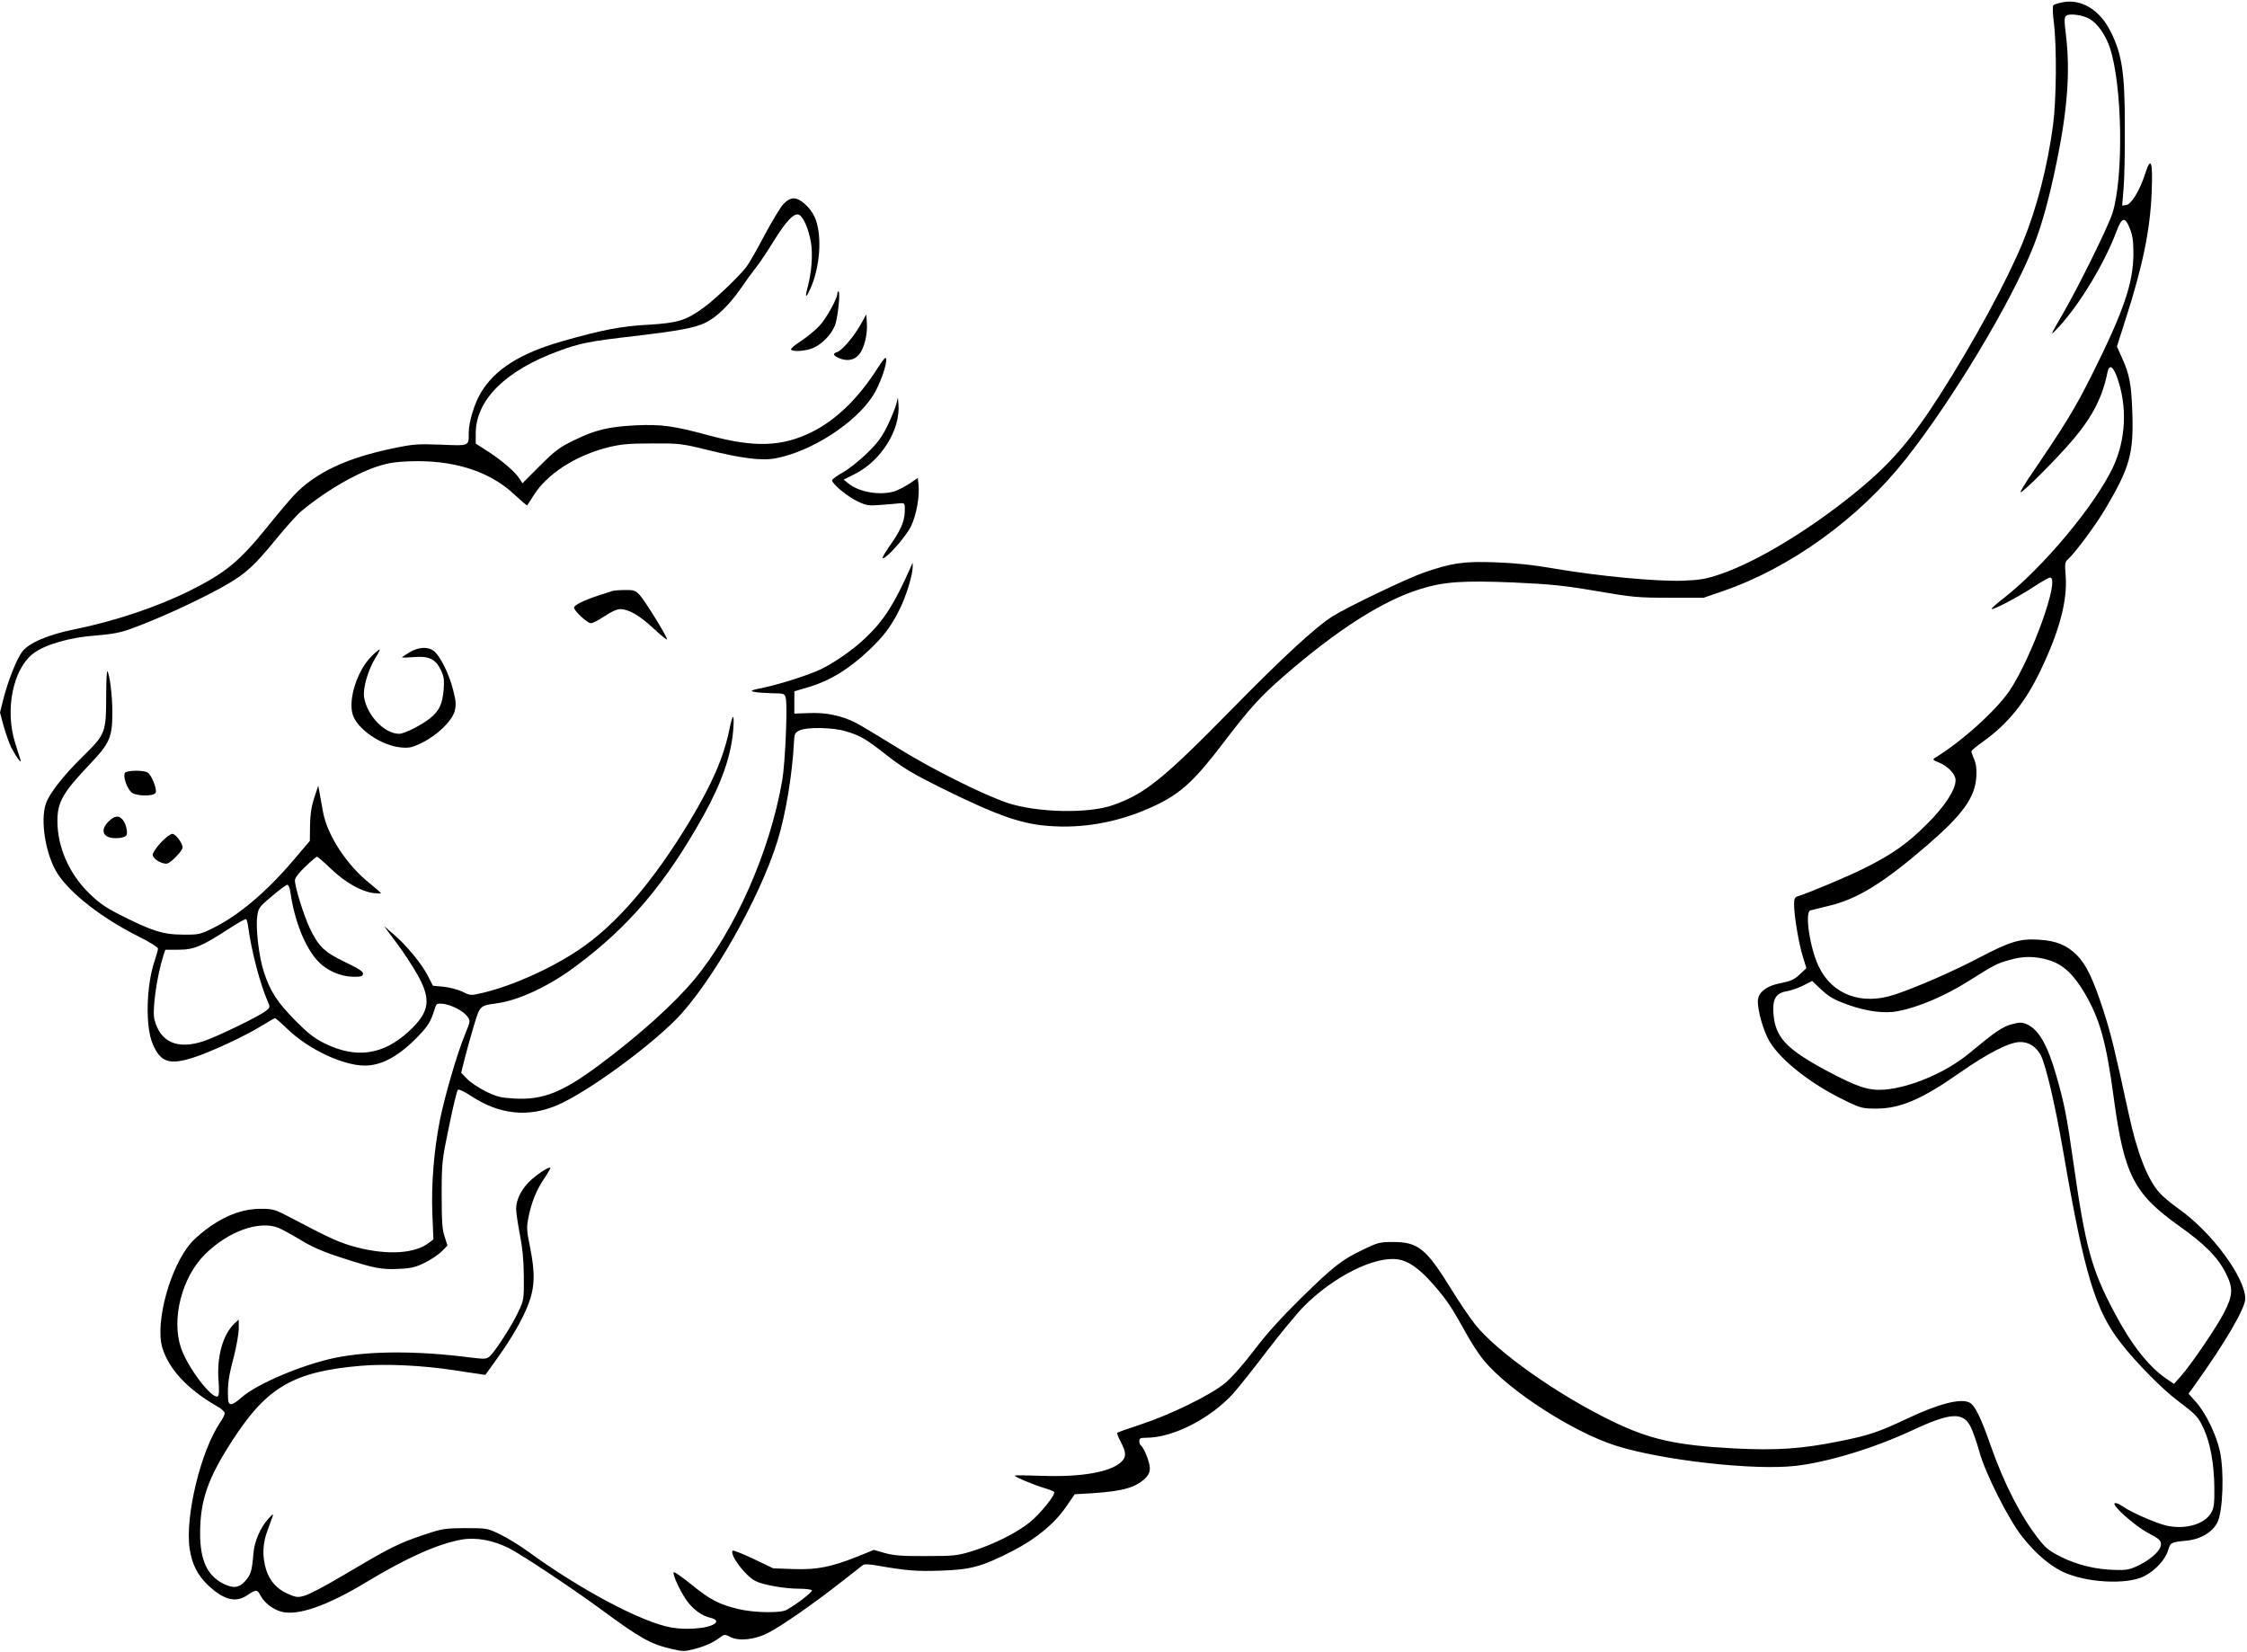 <?xml version="1.0" standalone="no"?>
<!DOCTYPE svg PUBLIC "-//W3C//DTD SVG 20010904//EN"
 "http://www.w3.org/TR/2001/REC-SVG-20010904/DTD/svg10.dtd">
<svg version="1.0" xmlns="http://www.w3.org/2000/svg"
 width="1280pt" height="941pt" viewBox="0 0 1280 941"
 preserveAspectRatio="xMidYMid meet">
<g transform="translate(0,941) scale(0.1,-0.1)"
fill="#000000" stroke="none">
<path d="M11750 9397 c-25 -5 -49 -12 -53 -17 -5 -4 -4 -50 3 -101 17 -138 14
-442 -5 -583 -32 -237 -92 -470 -172 -666 -89 -217 -279 -567 -473 -871 -170
-265 -287 -399 -495 -566 -262 -211 -553 -385 -756 -454 -80 -27 -112 -33
-214 -37 -149 -5 -478 26 -730 69 -126 22 -228 32 -341 36 -179 6 -245 -4
-404 -59 -100 -35 -441 -199 -521 -250 -98 -63 -276 -227 -564 -520 -399 -407
-503 -491 -687 -555 -139 -49 -431 -42 -598 13 -140 47 -440 197 -630 316
-102 63 -208 127 -236 141 -81 41 -168 59 -264 55 l-85 -3 0 64 0 63 75 22
c126 37 233 102 351 213 83 79 125 134 172 229 38 74 77 202 76 244 l0 25 -11
-25 c-92 -208 -151 -302 -255 -401 -66 -64 -166 -135 -248 -177 -65 -33 -233
-87 -330 -108 -76 -15 -85 -20 -60 -25 17 -4 63 -7 102 -8 70 -1 73 -2 79 -27
11 -43 -3 -371 -20 -469 -70 -406 -269 -856 -502 -1136 -114 -137 -316 -319
-541 -486 -210 -156 -318 -199 -481 -191 -81 5 -102 10 -165 41 -40 20 -87 51
-106 71 l-34 35 22 88 c12 48 36 132 52 186 33 108 34 109 125 121 126 16 302
98 454 212 306 228 512 472 728 859 104 188 158 343 169 490 7 96 -3 94 -23
-5 -33 -157 -97 -304 -224 -516 -210 -348 -421 -593 -632 -734 -161 -108 -375
-204 -545 -245 -72 -17 -73 -17 -119 6 -26 12 -74 25 -107 28 l-61 6 -29 57
c-35 68 -122 174 -196 237 l-54 46 69 -92 c38 -50 91 -131 118 -178 85 -149
75 -218 -44 -329 -147 -136 -300 -158 -480 -70 -59 29 -96 58 -170 133 -100
101 -142 165 -178 278 -26 80 -46 242 -37 309 6 51 9 56 83 118 42 36 82 66
89 66 7 0 15 -21 18 -47 22 -156 82 -308 154 -386 51 -55 127 -89 201 -91 44
-1 55 2 58 16 2 13 -22 29 -101 67 -120 57 -153 90 -203 195 -35 75 -84 233
-84 271 0 14 21 42 59 78 33 32 63 57 67 57 3 0 40 -31 80 -70 80 -76 169
-127 239 -137 25 -3 45 -4 45 -1 0 2 -29 28 -65 57 -131 105 -240 272 -265
406 -6 33 -14 80 -19 105 l-8 45 -23 -70 c-16 -49 -23 -96 -24 -158 l-1 -87
-90 -106 c-154 -182 -315 -319 -462 -391 -73 -36 -81 -38 -172 -37 -112 0
-176 21 -356 112 -87 44 -124 71 -180 126 -113 113 -177 260 -178 408 0 109
30 162 184 324 115 121 129 154 129 298 0 90 -14 208 -28 232 -4 7 -7 -56 -7
-139 -1 -212 -3 -218 -134 -347 -111 -109 -190 -210 -210 -269 -33 -98 0 -294
67 -398 74 -114 254 -254 462 -358 61 -30 110 -61 110 -69 0 -7 -9 -38 -19
-69 -48 -140 -54 -375 -11 -474 44 -104 94 -121 230 -78 98 31 294 122 393
183 37 23 70 42 74 42 3 0 38 -30 77 -68 119 -112 312 -202 434 -202 98 0 197
55 308 171 56 60 67 78 91 154 8 27 13 30 44 27 45 -3 119 -41 141 -72 18 -25
18 -27 -12 -100 -45 -107 -117 -355 -145 -495 -33 -169 -49 -364 -42 -532 l6
-143 -25 -19 c-78 -62 -235 -72 -409 -27 -96 25 -149 48 -372 166 -97 51 -107
54 -175 54 -94 1 -186 -30 -283 -95 -41 -28 -93 -71 -115 -97 -120 -135 -207
-453 -166 -597 37 -124 145 -240 313 -336 24 -13 43 -31 43 -39 0 -9 -11 -32
-26 -53 -110 -162 -200 -533 -174 -717 13 -90 45 -153 107 -212 91 -84 157
-100 225 -53 47 32 54 31 72 -4 22 -41 70 -79 119 -92 92 -25 260 33 483 168
232 140 411 220 546 243 79 14 177 -4 265 -48 77 -39 362 -229 523 -347 228
-168 286 -201 410 -229 58 -14 71 -14 124 0 64 17 105 35 147 66 25 19 28 19
60 3 48 -25 138 -16 214 23 72 36 266 171 417 290 61 48 116 91 124 97 8 6 39
5 86 -4 160 -28 219 -33 358 -28 169 5 235 23 410 113 133 69 235 153 301 248
l51 74 102 6 c173 12 242 31 299 84 19 18 27 36 27 59 0 33 -34 118 -51 129
-5 3 -9 14 -9 25 0 16 7 19 43 19 150 1 362 109 492 252 31 35 118 144 193
243 76 99 169 212 207 251 169 171 405 290 538 270 62 -9 123 -53 203 -144 74
-85 104 -129 184 -274 29 -54 76 -126 105 -160 140 -169 503 -404 746 -482
261 -84 793 -144 1029 -116 184 21 446 101 665 203 218 102 289 105 332 17 12
-25 34 -87 48 -138 33 -123 167 -388 244 -485 74 -94 151 -160 226 -198 132
-65 370 -79 471 -27 63 33 119 94 135 148 13 44 16 45 107 54 79 8 147 49 174
105 31 64 39 292 13 406 -20 93 -80 216 -136 279 l-42 47 34 47 c173 241 289
439 289 494 0 121 -193 382 -382 514 -42 30 -90 70 -107 90 -69 78 -128 230
-176 454 -79 364 -99 448 -144 587 -58 178 -98 260 -150 312 -57 57 -118 82
-215 88 -108 7 -163 -9 -341 -102 -152 -80 -355 -168 -480 -210 -189 -64 -358
-2 -435 160 -50 105 -81 310 -47 319 6 2 52 13 101 25 164 38 311 128 563 345
203 175 274 273 281 391 3 41 -1 73 -12 99 -9 21 -16 42 -16 46 0 5 30 30 67
56 141 101 241 224 327 405 108 225 154 399 143 540 -6 69 -4 78 15 95 40 36
161 199 215 292 135 229 157 309 150 537 -6 168 -15 219 -61 321 l-27 60 51
160 c97 302 139 509 147 720 7 176 -4 207 -37 105 -30 -95 -79 -175 -108 -179
l-23 -3 8 98 c5 54 8 215 7 358 0 300 -16 404 -79 532 -62 126 -168 191 -275
170z m154 -95 c45 -26 91 -92 115 -164 71 -215 79 -735 15 -941 -24 -76 -186
-405 -276 -562 -85 -147 -84 -145 -29 -86 117 126 258 359 326 539 32 87 50
91 79 17 15 -38 19 -73 19 -145 -2 -165 -55 -321 -234 -680 -100 -200 -152
-285 -366 -599 -23 -35 -43 -68 -43 -74 0 -17 209 192 301 301 109 129 166
241 194 380 10 48 30 39 54 -25 61 -167 52 -359 -24 -518 -104 -217 -396 -566
-618 -740 -42 -32 -74 -61 -72 -64 8 -7 146 65 235 123 47 31 91 56 98 56 60
1 -103 -454 -231 -645 -76 -112 -274 -291 -423 -381 -17 -11 -15 -13 24 -29
49 -20 92 -66 92 -99 0 -55 -62 -150 -164 -251 -112 -112 -195 -170 -354 -250
-94 -47 -315 -140 -379 -160 -19 -5 -23 -13 -23 -48 0 -64 27 -224 50 -297
l20 -65 -38 -36 c-31 -29 -51 -38 -106 -49 -76 -14 -121 -45 -131 -89 -8 -37
18 -147 52 -219 52 -112 234 -260 441 -360 92 -45 101 -47 182 -47 135 0 262
55 475 205 156 109 280 173 341 174 49 1 89 -23 117 -71 29 -50 84 -283 132
-563 118 -685 181 -895 327 -1081 86 -111 235 -262 323 -328 109 -83 117 -91
150 -163 36 -80 57 -195 59 -328 1 -99 -2 -120 -19 -149 -38 -65 -149 -96
-256 -71 -60 14 -203 77 -249 110 -17 12 -36 20 -43 17 -22 -8 114 -130 191
-170 61 -32 72 -42 72 -64 0 -34 -53 -83 -127 -120 -50 -24 -69 -28 -133 -26
-108 2 -213 27 -307 73 -68 34 -89 50 -130 103 -101 128 -198 317 -273 532
-56 160 -89 228 -120 245 -49 26 -174 -5 -356 -91 -163 -77 -217 -95 -380
-128 -223 -45 -361 -54 -604 -42 -332 18 -479 50 -696 155 -312 151 -661 398
-783 554 -30 38 -91 128 -135 200 -142 230 -188 267 -331 267 -74 0 -87 -3
-169 -43 -124 -59 -168 -94 -355 -277 -109 -107 -198 -205 -268 -298 -63 -83
-130 -158 -167 -188 -81 -66 -309 -178 -474 -232 -73 -24 -135 -46 -138 -49
-2 -3 7 -27 21 -53 31 -59 32 -85 2 -113 -61 -58 -229 -87 -448 -79 -87 3
-159 4 -159 1 0 -7 110 -53 167 -70 29 -8 55 -19 58 -23 9 -15 -76 -121 -138
-172 -75 -61 -210 -128 -332 -166 -83 -25 -103 -27 -260 -27 -134 -1 -184 3
-234 17 l-63 18 -89 -36 c-152 -61 -235 -78 -368 -73 l-116 4 -113 54 c-61 29
-115 50 -118 47 -21 -20 71 -144 129 -173 41 -22 167 -44 247 -44 38 0 71 -4
75 -9 5 -9 -88 -81 -145 -112 -34 -19 -186 -16 -273 5 -108 25 -163 54 -265
137 -53 43 -99 76 -104 73 -10 -6 33 -103 72 -159 36 -52 90 -91 138 -101 17
-4 32 -12 32 -19 0 -35 -145 -55 -256 -36 -167 29 -519 216 -819 435 -44 32
-114 75 -155 95 -74 36 -77 36 -200 36 -120 -1 -130 -2 -250 -43 -135 -46
-184 -71 -447 -227 -94 -56 -192 -108 -216 -114 -40 -12 -49 -11 -96 9 -64 28
-106 75 -126 142 -22 74 -19 147 9 220 13 35 26 72 30 83 5 13 -4 8 -24 -15
-46 -50 -81 -130 -86 -197 -9 -103 -15 -123 -46 -158 -35 -41 -69 -45 -127
-16 -91 47 -131 134 -131 285 0 190 44 316 186 534 196 302 347 389 731 422
145 12 347 2 528 -25 55 -9 118 -18 140 -21 l40 -6 58 81 c87 120 153 233 187
322 37 97 39 178 9 327 -19 91 -20 111 -9 165 17 86 43 153 89 222 22 33 38
61 36 63 -7 7 -62 -28 -107 -67 -54 -48 -88 -112 -88 -167 0 -21 10 -86 21
-144 15 -74 22 -145 23 -240 1 -133 0 -136 -32 -204 -36 -77 -129 -221 -161
-251 -21 -18 -27 -18 -119 -7 -298 38 -572 37 -764 -3 -184 -38 -444 -148
-530 -224 -59 -52 -78 -53 -79 -3 -3 76 3 120 32 229 16 62 29 136 29 164 l0
52 -24 -22 c-67 -63 -102 -191 -91 -327 4 -53 3 -84 -4 -88 -32 -20 -173 165
-210 276 -56 164 5 401 135 531 133 133 311 197 422 152 20 -9 78 -40 127 -70
64 -39 131 -68 229 -99 190 -62 230 -69 329 -64 69 3 97 10 149 36 34 17 77
46 95 64 l32 33 -16 50 c-14 40 -17 88 -17 240 0 183 2 197 42 389 22 109 45
203 50 208 5 5 37 -10 77 -36 160 -106 327 -123 493 -50 167 73 502 316 671
485 200 202 480 693 581 1022 46 149 84 380 93 562 2 44 5 51 31 64 42 20 187
18 261 -4 86 -25 117 -43 240 -140 90 -70 147 -104 310 -185 333 -164 465
-209 641 -217 195 -10 395 32 580 121 143 69 220 140 387 360 144 189 207 259
342 376 300 261 561 428 774 494 134 42 241 50 531 38 218 -10 287 -17 475
-49 203 -35 235 -38 415 -38 l195 0 110 38 c382 131 774 413 1042 753 270 342
603 898 727 1212 48 123 89 271 131 475 63 305 79 524 53 733 -10 81 -9 97 3
105 20 14 96 3 133 -19z m-10489 -5180 c18 -131 67 -318 109 -414 16 -36 15
-37 -10 -57 -39 -31 -279 -147 -354 -172 -149 -49 -246 -7 -280 122 -14 52 12
243 51 367 l11 32 75 0 c87 0 131 18 288 120 49 32 93 57 97 54 4 -2 10 -26
13 -52z m10258 -182 c78 -24 137 -78 199 -182 89 -149 126 -281 169 -602 59
-438 114 -546 373 -730 147 -104 221 -180 266 -270 42 -83 40 -125 -10 -222
-42 -83 -187 -296 -249 -366 l-37 -41 -45 30 c-102 71 -200 196 -299 385 -127
241 -161 367 -230 853 -37 260 -51 330 -96 487 -50 176 -102 266 -170 294 -26
11 -41 11 -82 0 -53 -13 -97 -44 -242 -164 -130 -109 -335 -197 -485 -209 -91
-7 -156 15 -334 110 -229 124 -289 189 -299 327 -5 81 15 114 79 124 22 4 63
18 91 32 l51 26 41 -39 c54 -51 77 -65 161 -96 108 -39 212 -52 287 -37 115
22 266 86 398 169 156 98 162 101 235 122 81 24 150 23 228 -1z"/>
<path d="M4463 8248 c-17 -18 -65 -98 -108 -178 -42 -80 -88 -161 -103 -180
-44 -57 -183 -190 -250 -237 -96 -69 -143 -83 -311 -93 -154 -8 -265 -30 -492
-95 -235 -67 -379 -159 -458 -289 -39 -64 -71 -171 -71 -232 0 -76 6 -74 -158
-67 -132 5 -160 3 -273 -21 -264 -54 -445 -140 -564 -267 -28 -30 -96 -110
-151 -179 -160 -198 -239 -263 -441 -364 -186 -93 -431 -175 -659 -221 -149
-30 -260 -77 -298 -128 -31 -41 -79 -162 -106 -266 l-20 -80 21 -78 c12 -43
32 -98 44 -123 26 -50 60 -96 52 -69 -3 8 -17 52 -31 98 -59 187 -12 420 103
508 65 51 212 93 356 103 90 7 140 16 195 36 168 60 431 182 565 262 97 57
151 108 262 244 58 71 124 145 148 165 152 127 349 238 480 269 47 12 109 17
190 17 227 -1 415 -67 545 -190 39 -36 72 -64 73 -62 2 2 18 28 36 56 78 124
239 228 426 275 74 18 118 22 250 22 151 1 169 -1 311 -36 206 -51 316 -64
396 -48 201 39 450 199 550 355 39 60 82 180 76 212 -2 12 -16 -3 -44 -47
-111 -176 -239 -301 -379 -371 -170 -84 -326 -89 -580 -21 -206 56 -276 66
-425 59 -154 -8 -227 -25 -350 -85 -83 -40 -108 -59 -194 -145 l-100 -100 -15
24 c-26 40 -92 98 -173 152 l-78 50 0 58 c0 190 169 358 471 469 121 45 177
56 428 85 255 30 348 47 408 76 63 30 136 100 200 192 31 45 73 103 93 128 20
25 64 91 97 145 68 110 112 158 140 152 26 -4 60 -81 73 -162 11 -69 3 -172
-21 -259 -17 -63 -4 -53 25 17 52 130 58 304 15 393 -26 55 -82 103 -117 103
-19 0 -39 -11 -59 -32z"/>
<path d="M4770 7738 c0 -29 -62 -140 -101 -183 -23 -25 -71 -64 -105 -87 -35
-22 -61 -44 -58 -49 9 -15 87 -9 129 10 50 23 99 74 121 126 16 39 33 195 20
195 -3 0 -6 -6 -6 -12z"/>
<path d="M4903 7562 c-37 -67 -106 -148 -133 -157 -27 -9 -25 -19 5 -33 47
-22 91 -15 118 18 30 35 50 116 45 182 l-3 47 -32 -57z"/>
<path d="M5106 7110 c-4 -19 -26 -73 -48 -120 -33 -68 -56 -100 -117 -160 -42
-41 -104 -91 -138 -110 -34 -19 -63 -40 -63 -46 0 -21 90 -95 147 -121 49 -23
63 -25 132 -19 42 3 90 7 106 9 30 2 30 2 29 -48 -2 -58 -25 -110 -91 -202
-24 -35 -40 -63 -34 -63 23 0 130 121 160 181 32 66 51 174 43 242 l-4 34 -49
-33 c-28 -18 -67 -38 -87 -44 -83 -23 -198 -3 -258 45 l-28 23 64 32 c150 76
260 252 248 397 l-3 38 -9 -35z"/>
<path d="M3490 6044 c-8 -3 -44 -14 -80 -26 -81 -26 -140 -55 -140 -69 0 -19
76 -89 96 -89 11 0 45 18 78 40 37 25 70 40 89 40 49 0 111 -36 192 -112 41
-38 75 -66 75 -60 0 16 -129 225 -158 255 -22 23 -33 27 -81 26 -31 0 -63 -3
-71 -5z"/>
<path d="M2333 5694 c-24 -14 -43 -27 -43 -29 0 -2 31 -1 69 2 85 7 122 -11
153 -75 17 -37 20 -55 15 -112 -7 -81 -24 -117 -74 -159 -48 -40 -149 -91
-179 -91 -84 0 -183 104 -200 208 -8 51 23 158 65 225 17 26 27 47 23 47 -4 0
-27 -19 -49 -42 -79 -81 -130 -242 -104 -328 25 -83 165 -179 277 -188 46 -4
64 0 120 28 85 42 169 123 184 179 9 35 8 55 -9 122 -23 91 -73 191 -109 220
-34 27 -88 24 -139 -7z"/>
<path d="M712 5008 c-12 -16 7 -80 34 -109 22 -25 131 -28 141 -4 8 22 -25
103 -47 115 -27 14 -116 12 -128 -2z"/>
<path d="M619 4731 c-43 -43 -38 -82 12 -93 20 -4 49 -3 65 1 23 6 29 13 27
34 -3 43 -26 82 -51 85 -14 2 -33 -7 -53 -27z"/>
<path d="M916 4610 c-25 -27 -46 -58 -46 -69 0 -22 45 -51 78 -51 21 0 92 72
92 93 0 24 -40 77 -58 77 -11 0 -40 -22 -66 -50z"/>
</g>
</svg>
